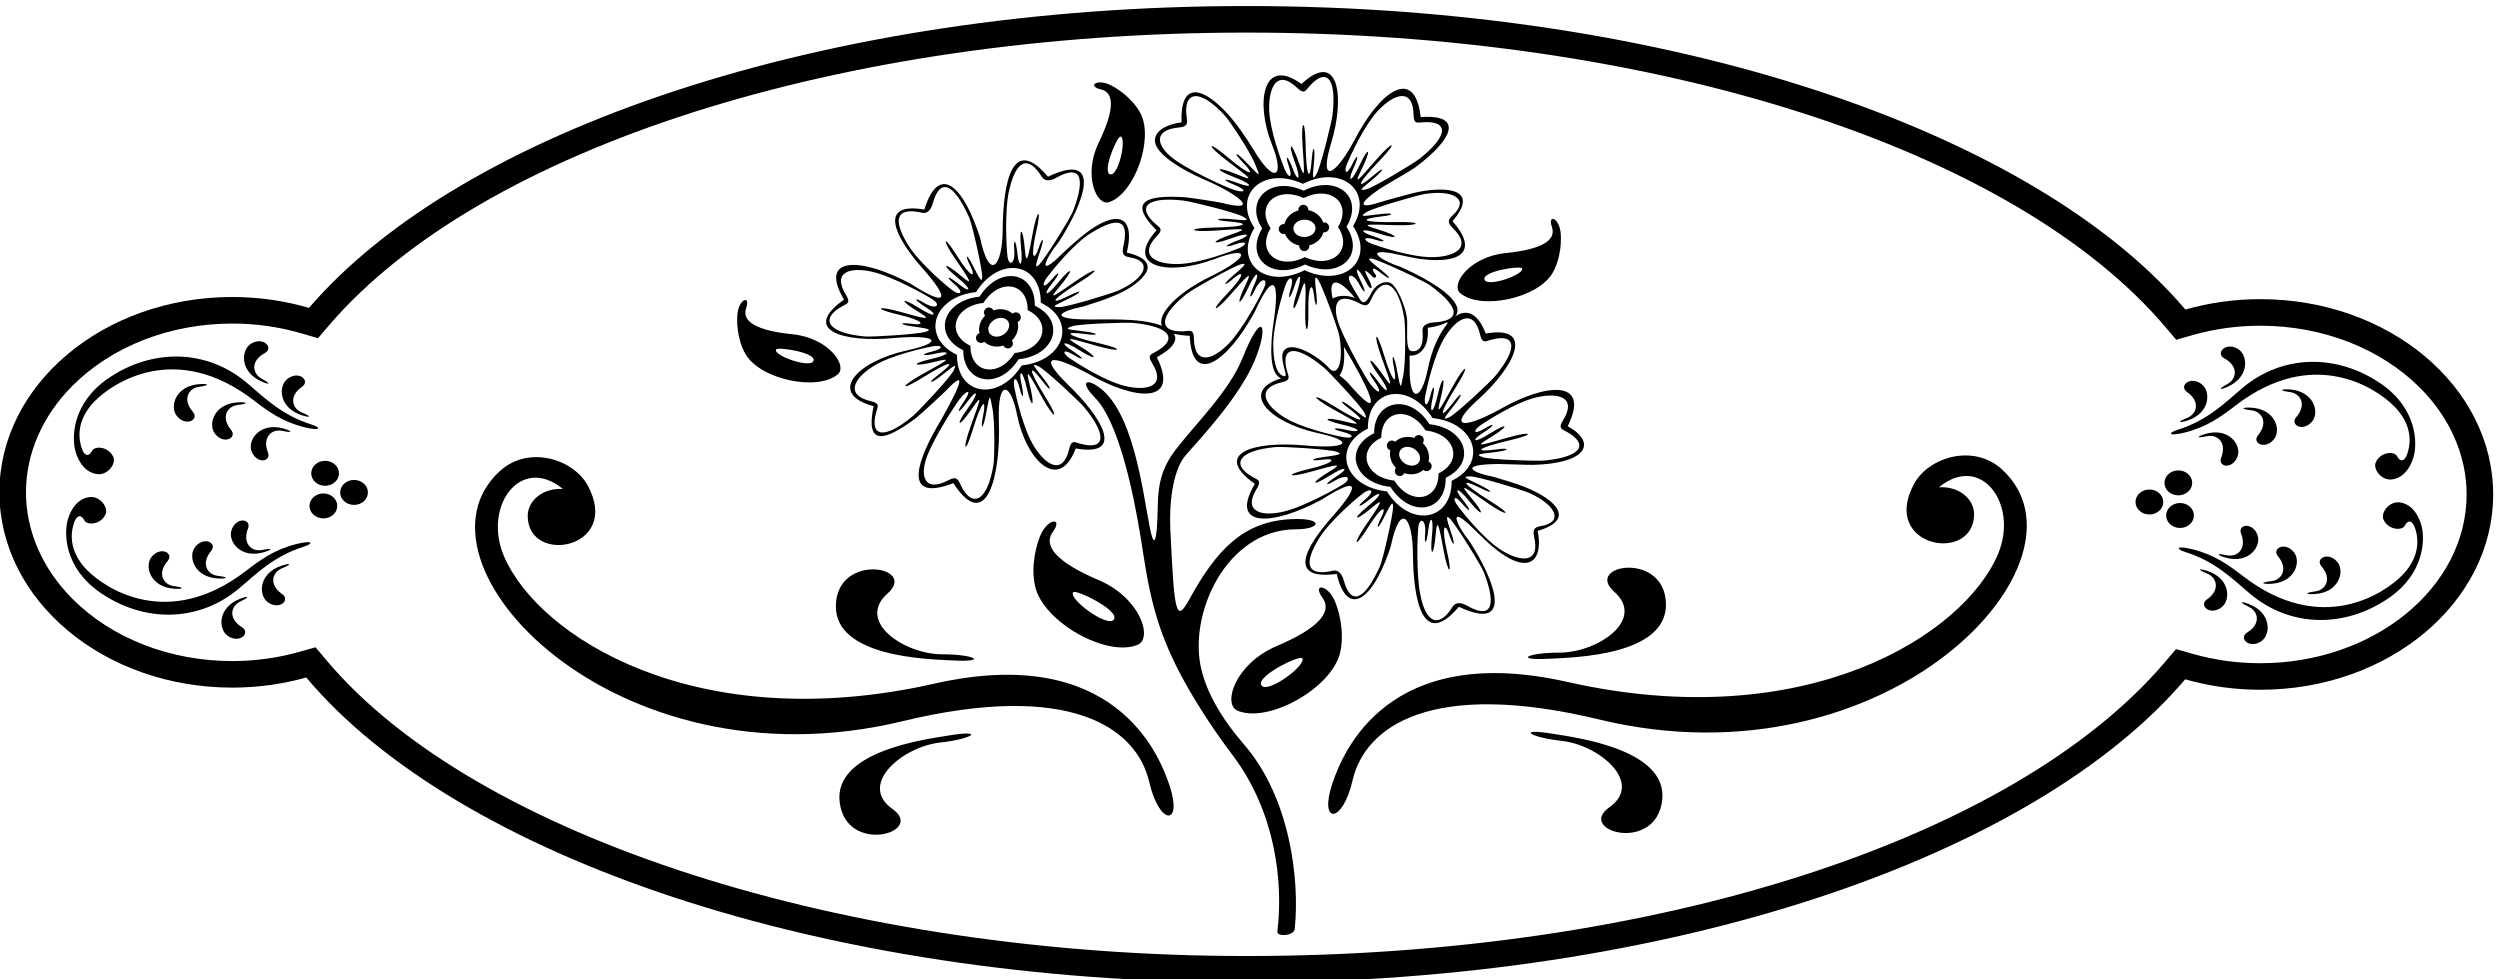 <?xml version="1.0" encoding="UTF-8" standalone="no"?>
<svg xmlns:inkscape="http://www.inkscape.org/namespaces/inkscape" xmlns:sodipodi="http://sodipodi.sourceforge.net/DTD/sodipodi-0.dtd" xmlns="http://www.w3.org/2000/svg" xmlns:svg="http://www.w3.org/2000/svg" version="1.1" id="svg1" width="689.226" height="269.899" viewBox="0 0 689.226 269.899">
  <defs id="defs1"></defs>
  <g id="g1" transform="translate(-64.387,-391.051)">
    <path id="path1" d="m 2335.22,4298.72 c 93.35,8.54 107.14,-8.84 28.32,-25.54 -104.93,-23.38 -165.01,-89.76 -68.61,-115.54 -17.44,-83.14 22.04,-73.19 85.34,-26.46 12.14,8.95 61.55,55.21 65.68,59.59 47.19,50.07 25.26,2.14 -14.02,-66.56 -42.68,-71.36 -82.91,-168.98 28.36,-126.09 68.13,-105.63 98.87,13.43 94.24,131.5 -2.59,84.1 24.42,78.52 37.81,9.99 18.3,-92.85 86.16,-162.47 121.67,-69.61 104.3,-18.23 53.73,65.55 -17.34,133.45 -58.84,57.76 -38.51,65.34 41.95,22.16 98.19,-56.84 192.24,-64.82 143.44,33.43 34.84,19.34 43.92,35.88 35.17,48.89 8.63,-2.34 19.51,-3.87 33,-4.41 4.41,-105.84 77.25,-55.25 134.22,48.57 40.49,89.31 52.18,64.15 40.23,-15.3 -8.76,-58.26 -9.13,-112.64 15.11,-121.28 -86.52,-27.05 -26.91,-90.74 75.42,-113.53 78.82,-16.71 65.02,-34.08 -28.33,-25.55 -102.67,9.18 -191.59,-16.09 -101.63,-79.81 -53.94,-91.17 34.71,-88.41 139.03,-32.37 82.6,52.86 75.58,25.39 22.28,-34.74 -61.49,-69.37 -91.36,-132.63 8.38,-119.57 20.1,-87.14 70.25,-60.98 107.26,43.19 1.59,4.47 3.16,9.08 4.72,13.84 20.4,96.53 45.43,57.85 45.93,-13.72 0.73,-104.91 22.68,-197.53 95.18,-111.4 115.42,-53.92 75.19,53.9 22.2,135.62 -27.87,34.5 -42.6,73.03 -1.59,35.55 4.92,-4.5 37.84,-36.93 46.57,-44.32 81.49,-68.9 108.15,-27.53 96.25,30.48 78.98,23.28 39.27,63.68 -24.03,89.93 -23.38,9.69 -46.61,15.39 -66.75,21.94 -53.95,10.84 -68.29,26.23 10.19,26.76 12.14,0.08 57.24,-2.04 69.98,-1.77 110.94,2.27 135.7,45.2 72.87,80.08 48.8,98.26 -45.25,90.27 -143.44,33.43 -80.46,-43.18 -103.28,-32.94 -41.94,22.16 74.18,66.65 119.76,154.8 15.46,136.57 -16.91,44.22 -40.73,50.84 -63.01,35.67 22.97,29.32 -45.81,72.25 -112.48,101.99 -42.52,13.86 -76.07,38.45 -19.31,28.71 6.3,-1.08 47.18,-10.4 58.54,-11.84 95.06,-12.04 117.39,22.4 67.39,78.26 54.8,64 -4.7,73.72 -72.3,60.45 -10.41,-2.05 -70.2,-18.46 -81.27,-22.1 -36,-11.83 -46.26,-5.07 1,27.63 10.5,7.25 65.49,38.31 74.13,44.68 78.05,57.52 104.15,111.54 12.5,105.18 -12.58,108.98 -87.11,51.07 -138.51,-50.08 -43.96,-80.04 -71.39,-83.11 -47.25,-4.26 29.29,95.65 16.14,195.06 -61.41,122.96 -80.35,58.54 -96.07,-38.41 -60.85,-126.25 26.1,-64.77 6.48,-84.15 -37.15,-12.21 -18.93,31.17 -40.11,61.38 -61.15,83.1 -47.78,49.29 -92.24,60.04 -89.5,-24.14 -48.06,-6.96 -59.16,-28.56 -53.93,-44.86 7.87,-24.49 54.05,-53.49 100.76,-73.59 75.95,-32.68 117.1,-69.4 36.37,-48.42 -5.54,1.43 -65.2,10.94 -77.85,11.7 -78.54,4.71 -117.07,-8.45 -57.16,-68.68 -66.81,-74.12 19.74,-97.07 120.47,-59.52 75.21,28.91 74.51,4.02 -9.84,-36.86 -63.12,-30.58 -110.73,-76.22 -99.3,-101.5 -47.69,18.47 -125.97,11.66 -169.31,13.4 -60.33,2.42 -44.34,16.36 5.64,26.4 34.66,11.3 99.18,28.72 127.18,65.14 14.93,19.42 6.35,36.74 -36.4,46.74 19.76,84.59 -27.62,89.47 -98.12,29.85 -13.84,-11.7 -27.45,-23.79 -35.66,-31.97 -52.66,-52.45 -37.32,-13.14 -7.45,23.83 52.98,81.72 93.22,190.16 -22.21,135.61 -72.5,86.14 -93.19,-7.1 -93.93,-112.02 -0.5,-71.57 -26.77,-109.62 -47.18,-13.09 -1.55,4.76 -3.12,9.37 -4.71,13.84 -37.01,104.17 -83.41,130.96 -110.39,43.19 -96.58,16.48 -61.98,-56.12 -4.63,-120.82 53.3,-60.13 59.7,-86.35 -22.9,-33.49 -104.32,56.04 -192.97,58.79 -139.03,-32.37 -89.96,-63.73 -1.04,-88.99 101.63,-79.82 z m 125.53,-67.31 c -7.03,-14.35 -72.81,-84.67 -84.89,-94.65 -61.2,-50.56 -89.81,-41.35 -75.13,9.49 3.16,10.95 7.71,17.27 -10.96,21.61 -55.56,12.93 -34.81,48.09 4.62,72.73 36.81,23 106.13,37.92 122.13,41 20.28,3.89 27.44,-4.07 -2.04,-11.13 -20.84,-4.99 -23.49,-11.14 12.84,-2.98 24.57,5.51 30.26,-2.12 -12.59,-11.84 -42.85,-9.71 -41.11,-18.1 8.52,-5.67 38.16,9.57 22.69,1.77 -28.33,-26.61 -45.21,-25.16 -45.9,-36.07 0.12,-7.41 63.31,39.42 72.77,36 34.18,6.81 -22.39,-16.94 -18.98,-20.8 3.41,-3.87 25.08,18.97 37.55,31.77 28.12,12.52 z m 82.67,-195.19 c -12.65,-78.37 -45.37,-89.99 -67.87,-42.09 -4.84,10.32 -7.88,19.47 -24.78,10.42 -50.29,-26.94 -63.03,7.85 -42.21,56.3 17.14,39.88 54.76,98.51 64.76,111.37 17.09,21.99 27.42,20.87 5.81,-9.7 -12.38,-17.5 -10.32,-23.87 11.61,6.22 17.2,23.59 26.49,21.61 -1.66,-17.2 -25.79,-35.56 -18.95,-40.72 10.15,1.36 23.61,34.15 16.58,18.25 -3.74,-38.69 -17.39,-48.73 -10.71,-57.38 4.98,-5.49 19.12,63.23 29.24,66.77 21.19,27.66 -5.65,-27.49 -0.54,-28.15 5.12,-0.66 1.64,8 2.92,15.12 4.02,20.92 5.93,31.53 6.04,16.97 10.05,-1.51 5.96,-27.55 4.78,-105.26 2.57,-118.91 z m 188.15,119.15 c 50.56,-61.2 41.35,-89.8 -9.5,-75.12 -10.94,3.16 -17.27,7.7 -21.61,-10.96 -12.92,-55.57 -48.08,-34.82 -72.72,4.61 -23,36.81 -37.93,106.13 -41,122.13 -3.89,20.28 4.06,27.44 11.12,-2.03 5,-20.84 11.14,-23.5 2.99,12.83 -5.51,24.58 2.12,30.26 11.83,-12.59 9.71,-42.85 18.11,-41.11 5.67,8.52 -9.56,38.17 -1.76,22.69 26.62,-28.33 25.16,-45.2 36.07,-45.89 7.41,0.12 -39.42,63.31 -36,72.77 -6.81,34.18 16.93,-22.39 20.8,-18.98 3.87,3.41 -18.98,25.08 -31.78,37.55 -12.53,28.12 14.36,-7.03 84.68,-72.81 94.66,-84.89 z m 391.83,126.01 c -0.9,43.4 19.97,112.34 25.53,127.66 7.04,19.41 19.37,19.73 10.34,-9.21 -6.39,-20.45 -2.47,-25.89 9.13,9.49 7.86,23.93 17.32,24.9 3.72,-16.87 -13.61,-41.77 -5.51,-44.58 9.23,4.41 9.42,31.31 9.91,13.75 8.35,-37.97 -1.56,-51.71 7.46,-57.89 6.43,-3.68 -1.04,54.2 8.58,60.74 11.65,32.84 3.08,-27.91 8.14,-26.96 5.07,0.94 -3.08,27.9 -5.08,43.96 3.65,30.57 8.73,-13.39 41.81,-102.51 44.2,-118 9.05,-58.85 -5.57,-83.36 -21.9,-64.62 -18.49,21.22 -73.47,56.77 -92.11,37.4 -14.26,-14.81 9.95,-56.27 0.01,-54.67 -13.81,2.21 -22.47,21.57 -23.3,61.71 z m 249.93,-42.61 c 8.05,-39.1 -2.08,-35.56 -21.2,27.67 -15.69,51.89 -22.36,43.23 -4.98,-5.49 20.33,-56.94 27.35,-72.84 3.74,-38.69 -29.1,42.08 -35.94,36.92 -10.14,1.35 28.14,-38.81 18.85,-40.79 1.66,-17.19 -21.94,30.09 -23.99,23.72 -11.62,6.22 21.61,-30.57 11.28,-31.69 -5.81,-9.71 -10,12.87 -44.33,74.13 -61.47,114.01 -20.82,48.45 -11.36,80.61 38.93,53.67 16.9,-9.05 19.93,0.1 24.78,10.42 22.5,47.9 55.22,36.28 67.87,-42.09 2.2,-13.65 3.38,-91.36 -2.58,-118.91 -4,-18.49 -4.12,-33.04 -10.05,-1.51 -1.1,5.8 -2.37,12.92 -4.02,20.92 -5.66,27.49 -10.77,26.83 -5.11,-0.67 z m -103.56,42.11 c 5.57,-9.66 11.35,-19.33 16.95,-28.68 43.86,-76.72 62.97,-128.79 -8.54,-46.15 -3.79,4.38 -16.25,14.55 -17.41,15.5 8.39,10.99 11.46,31.32 9,59.33 z m -23.18,99.88 c -11.49,48.33 15.92,39.72 45.91,1.27 -20.24,7.53 -37.5,3.97 -45.91,-1.27 z m -100.54,-246.19 c -39.43,24.64 -60.18,59.8 -4.61,72.72 18.67,4.35 14.12,10.67 10.96,21.62 -14.68,50.84 13.92,60.05 75.12,9.49 12.09,-9.99 77.87,-80.3 84.89,-94.65 9.43,-19.25 -3.04,-6.45 -28.12,12.52 -22.39,16.93 -25.79,13.06 -3.41,-3.87 38.59,-29.19 29.14,-32.61 -34.17,6.81 -46.03,28.66 -45.33,17.75 -0.12,-7.41 51.01,-28.38 66.49,-36.19 28.32,-26.62 -49.62,12.45 -51.36,4.05 -8.52,-5.67 42.85,-9.71 37.17,-17.34 12.59,-11.83 -36.33,8.16 -33.67,2.01 -12.83,-2.98 29.48,-7.06 22.31,-15.02 2.03,-11.13 -16,3.07 -85.32,18 -122.13,41 z m 123.82,-137.68 c -13.49,-9.14 -83.39,-48.16 -125.68,-57.93 -45.3,-10.45 -84.84,-0.26 -54.69,48.17 10.14,16.27 2.45,17.52 -7.53,23.03 -46.33,25.57 -33.29,55.23 45.73,62.75 15.6,1.48 112.52,-4.64 127.64,-9.82 15.12,-5.18 -0.94,-7.18 -28.74,-11.03 -27.81,-3.86 -27.48,-9 0.32,-5.14 27.81,3.85 23.83,-7.08 -28.98,-19.35 -52.8,-12.28 -44.6,-19.51 5.15,-5.33 49.76,14.18 66.91,18.01 38.86,1.21 -43.9,-26.3 -39.18,-33.47 -2.02,-10.04 37.17,23.43 38.55,14.02 17.27,0.54 -31.46,-19.93 -25.23,-22.39 -6.97,-11.18 25.84,15.84 36.73,5.71 19.64,-5.88 z m 74.7,-171.01 c -32.6,-72.38 -60.78,-82.05 -75.26,-28.7 -1.72,6.37 -7.54,22.84 -22.92,19.27 -47.84,-11.13 -64.35,8.62 -27.96,67.29 22.89,36.89 77.94,83.34 90.94,93.16 16.48,12.44 26.99,5.99 3.66,-13.36 -16.5,-13.67 -16.17,-20.36 12.83,2.99 19.62,15.79 28.09,11.45 -6.07,-16.17 -34.17,-27.63 -28.9,-34.4 10.14,-1.33 24.96,21.13 15.8,6.13 -13.67,-36.39 -29.47,-42.52 -25.28,-52.62 3.38,-6.6 28.65,46.03 40.28,46.27 27.66,21.2 -12.62,-25.08 -7.85,-27.04 4.76,-1.97 12.62,25.07 19.69,39.63 19.71,23.65 0.03,-15.98 -20.76,-108.75 -27.2,-123.04 z m 215.63,-13.08 c 28.12,-74.24 12.65,-96.03 -35.31,-68.54 -5.73,3.29 -21.49,10.83 -29.84,-2.58 -25.96,-41.7 -54.72,-39.41 -67.34,27.82 -8.01,42.66 -5.73,122.2 -3.48,138.34 2.86,20.45 16.75,15.15 13.93,-15.03 -1.99,-21.33 2.97,-25.83 6.97,11.19 2.7,25.04 11.76,27.95 7.14,-15.73 -4.63,-43.7 3.88,-44.76 8.11,6.23 2.71,32.59 6.83,15.5 16.06,-35.4 9.23,-50.9 19.33,-55.08 7.05,-2.28 -12.28,52.81 -4.23,61.2 4.58,34.56 8.81,-26.66 13.56,-24.68 4.76,1.97 -8.81,26.65 -14.11,41.94 -2.78,30.66 11.31,-11.28 64.59,-96.56 70.15,-111.21 z m 93.91,164.93 c 55.87,-25.17 71.45,-60.21 25.2,-68.43 -11.22,-2 -19.47,-3.88 -15.13,-22.55 12.93,-55.57 -27.78,-52.46 -67.29,-27.95 -36.89,22.88 -80.87,78.5 -90.68,91.51 -12.45,16.48 -8.47,26.42 10.88,3.08 13.67,-16.5 20.36,-16.17 -2.99,12.84 -15.79,19.62 -11.45,28.08 16.17,-6.08 27.62,-34.16 34.4,-28.9 1.33,10.15 -25.42,30.02 -11.59,19.58 36.39,-13.67 42.52,-29.48 52.62,-25.28 6.6,3.37 -63.32,39.42 -64.42,49.42 -21.2,27.67 25.07,-12.62 27.04,-7.86 1.97,4.76 -28.09,14.13 -45.08,19.68 -23.65,19.71 15.98,0.03 108.11,-27.98 122.4,-34.41 z m -100.37,140.9 c 13.49,9.14 73.06,47.6 115.35,57.37 45.3,10.46 84.84,0.27 54.68,-48.16 -10.13,-16.27 -2.44,-17.53 7.53,-23.04 46.34,-25.57 32.63,-52.31 -46.4,-59.83 -15.6,-1.49 -111.84,1.72 -126.96,6.9 -20.28,6.95 -2.41,6.72 28.74,11.04 27.8,3.85 27.48,9 -0.33,5.14 -47.92,-6.65 -43.65,2.45 28.99,19.35 52.8,12.28 44.6,19.5 -5.16,5.32 -56.14,-16 -72.6,-21.43 -38.85,-1.2 43.89,26.29 39.18,33.46 2.02,10.03 -37.17,-23.43 -38.55,-14.01 -17.27,-0.54 31.46,19.93 25.23,22.39 6.96,11.19 -25.84,-15.85 -26.4,-5.16 -9.3,6.43 z m -60.56,-115.7 c 0.53,-84.14 -85.93,-98.27 -134.18,-21.92 -89.8,9.61 -115.28,93.42 -39.54,130.08 -0.52,84.14 85.93,98.27 134.18,21.92 89.81,-9.61 115.28,-93.42 39.54,-130.08 z M 3406,4262.72 c 18.26,-2.27 41.46,14.1 37.55,57.39 16.43,2 29.09,6.18 38.57,10.7 3.18,1.52 3.49,-0.68 1.06,-3.69 -17.29,-21.43 -31.95,-54.91 -39.18,-91.57 -13.39,-68.54 -40.4,-74.12 -37.8,9.99 -0.02,5.71 -0.09,11.44 -0.2,17.18 z m 146.13,43.16 c 4.34,-18.67 10.66,-14.13 21.61,-10.97 50.84,14.68 60.06,-13.93 9.49,-75.12 -9.98,-12.09 -80.3,-77.87 -94.65,-84.9 -19.25,-9.42 -6.45,3.05 12.52,28.13 16.93,22.39 13.06,25.79 -3.87,3.41 -29.19,-38.59 -32.6,-29.14 6.81,34.17 28.66,46.03 17.75,45.33 -7.4,0.12 -28.39,-51.01 -36.19,-66.49 -26.62,-28.32 12.44,49.63 4.04,51.37 -5.68,8.51 -9.71,-42.84 -17.34,-37.16 -11.83,-12.59 8.16,36.34 2.01,33.68 -2.98,12.84 -7.06,-29.48 -15.02,-22.32 -11.12,-2.03 3.07,16 17.99,85.32 40.99,122.13 24.64,39.43 59.8,60.18 72.73,4.62 z m -103.47,102.14 c 64.02,-46.94 62.91,-73.64 7.72,-76.71 -6.59,-0.36 -25.24,-2.7 -23.62,-18.42 3.06,-29.6 -6.68,-43.68 -22.95,-41.03 -13.87,2.25 -6.99,50.44 -9.25,68.43 -3.01,23.93 -21.97,71.93 -38.06,74.18 -14.04,1.97 -28.59,-6.79 -37.45,-24.89 -6.79,-13.87 -14.48,-22.78 -22,-10.65 -11.33,18.27 -17.31,28.6 -20.18,34.75 -8.74,18.7 5.79,21.83 19.86,-5.02 9.95,-18.98 16.56,-20.05 -0.25,13.18 -11.36,22.47 -5.35,29.85 14.56,-9.31 8.48,-16.67 15.73,-13.26 3.41,9.65 -11.42,21.24 -7.47,20.25 9.63,3.14 3.94,-3.95 8.35,0.95 5.55,4.71 -11.21,15 -5.53,16.85 9.75,4.61 21.89,-17.56 24.81,-13.31 2.91,4.24 -21.9,17.56 -34.67,27.5 -19.03,24.2 15.63,-3.29 106.76,-45.79 119.4,-55.06 z m -132.46,151.67 c 13.39,8.72 105.91,35.42 121.4,37.8 60.56,9.32 92.71,-11.58 58.4,-43.66 -8.33,-7.79 -14.21,-13.86 -0.41,-27.15 41.11,-39.57 5.27,-59.13 -41.21,-60.09 -43.4,-0.9 -110.58,21.79 -125.9,27.35 -19.41,7.04 -21.48,17.55 7.45,8.51 20.46,-6.38 25.89,-2.47 -9.49,9.14 -23.93,7.86 -24.9,17.32 16.87,3.71 41.78,-13.6 44.58,-5.5 -4.41,9.24 -37.68,11.33 -20.39,10.1 37.96,8.35 51.72,-1.56 57.9,7.45 3.69,6.42 -74.56,-1.42 -80.93,6.36 -32.84,11.66 27.9,3.07 26.96,8.14 -0.94,5.07 -31.26,-3.45 -48.52,-8.06 -30.57,3.65 z m -39.52,101.3 c 6.33,15.01 35.34,79.72 65.5,110.94 32.29,33.45 71,46.43 72.09,-10.61 0.36,-19.16 7.49,-16.03 18.86,-15.21 52.78,3.78 55.85,-26.11 -6.33,-75.46 -12.28,-9.74 -94.74,-59.47 -110.24,-63.35 -20.79,-5.22 -5.68,4.31 18.09,24.9 21.22,18.38 18.15,22.51 -3.07,4.14 -36.57,-31.68 -37.95,-21.72 13.77,32.01 37.6,39.06 26.78,40.65 -7.22,1.66 -38.37,-44 -49.22,-57.51 -31.93,-22.17 22.49,45.95 14.64,49.4 -3.77,9.51 -18.41,-39.89 -24.7,-32.75 -14.2,-9.85 15.54,33.84 8.97,32.52 -0.25,13.17 -13.03,-27.37 -19.33,-18.71 -11.3,0.32 z m -161.81,112.69 c -0.81,46.48 17.38,83.03 58.48,43.47 13.81,-13.29 16.63,-6.04 24.09,2.58 34.65,40 57.95,21.03 48.88,-57.83 -1.79,-15.58 -24.94,-109.04 -33.15,-122.76 -11.01,-18.38 -7.06,-0.95 -4.81,30.41 2,28 -3.09,28.75 -5.1,0.75 -3.46,-48.26 -11.48,-42.19 -12.9,32.38 -1.04,54.2 -9.81,47.68 -6.29,-3.93 3.98,-58.25 5.87,-75.48 -6.89,-38.26 -16.6,48.4 -24.59,45.28 -9.4,4.05 15.19,-41.22 5.7,-40.61 -3.06,-17 -12.95,34.91 -16.66,29.34 -9.5,9.14 10.14,-28.57 -0.44,-26.89 -8.22,-7.76 -6.14,15.09 -31.37,81.35 -32.13,124.76 z m 70.03,-155.14 c 80.55,40.85 147.56,-15.57 104.01,-87.56 46.26,-70.29 -18.55,-129.21 -100.6,-91.46 -80.55,-40.85 -147.56,15.56 -104.01,87.56 -46.26,70.28 18.55,129.21 100.6,91.46 z m -145.99,-11.43 c -15.39,5.34 -78.87,34.02 -114.97,58.14 -43.85,29.29 -52.1,65.41 4.74,70.21 19.1,1.61 16.67,10.93 15.11,22.23 -7.22,52.42 26.55,60.5 79.84,1.67 9.28,-10.25 52.6,-74.78 62.6,-101.14 6.72,-17.68 14.55,-29.95 -7.6,-6.74 -4.08,4.27 -9.03,9.55 -14.77,15.36 -19.72,19.97 -23.64,16.64 -3.92,-3.34 28.05,-28.41 17.62,-30.96 -32.84,11.65 -41.42,34.98 -42.31,24.08 -1.19,-7.31 48.05,-36.69 62.61,-46.2 24.21,-30.41 -47.33,19.45 -50.25,11.38 -9.25,-4.39 44.74,-17.22 38.03,-23.94 10.76,-13.52 -34.79,13.29 -33.04,6.83 -13.13,-1.11 34.77,-13.87 26.72,-20.43 0.41,-11.3 z m 11.93,-122.65 c -15.09,-6.14 -81.36,-31.38 -124.76,-32.14 -46.49,-0.81 -83.04,17.38 -43.47,58.48 13.28,13.81 6.03,16.64 -2.58,24.1 -40.01,34.64 -21.03,57.95 57.83,48.87 15.57,-1.79 109.04,-24.93 122.75,-33.14 18.39,-11.02 0.96,-7.08 -30.41,-4.82 -28,2.01 -28.75,-3.09 -0.75,-5.1 48.26,-3.46 42.19,-11.48 -32.37,-12.9 -54.2,-1.04 -47.68,-9.81 3.93,-6.28 58.24,3.98 75.47,5.86 38.26,-6.9 -48.4,-16.59 -45.29,-24.58 -4.06,-9.4 41.22,15.2 40.62,5.7 17,-3.06 -34.91,-12.95 -29.33,-16.65 -9.14,-9.49 28.57,10.13 26.9,-0.45 7.77,-8.22 z m -106.57,-93.84 c 12.28,9.74 96.9,57.39 112.4,61.28 15.5,3.89 3.12,-6.53 -18.1,-24.91 -21.21,-18.38 -18.14,-22.51 3.07,-4.13 21.22,18.37 23.84,7.04 -13.76,-32.02 -37.6,-39.05 -26.78,-40.65 7.22,-1.66 34,38.99 46.3,51.55 31.93,22.18 -22.49,-45.96 -14.64,-49.41 3.77,-9.52 18.41,39.89 24.7,32.75 14.19,9.86 -15.53,-33.84 -8.96,-32.52 0.26,-13.18 13.03,27.37 27.68,24.8 19.65,5.77 -6.33,-15.01 -43.7,-85.81 -73.85,-117.03 -32.3,-33.44 -71,-46.43 -72.09,10.61 -0.37,19.16 -7.5,16.03 -18.86,15.22 -52.79,-3.79 -58.01,28.18 4.17,77.53 z m -239.86,-116.48 c -21.27,13.48 -19.89,22.9 17.27,-0.53 37.17,-23.43 41.88,-16.26 -2.01,10.03 -33.75,20.22 -17.29,14.79 38.85,-1.21 49.75,-14.18 57.96,-6.95 5.15,5.33 -72.63,16.89 -76.9,26 -28.98,19.35 27.8,-3.86 28.13,1.28 0.33,5.14 -31.15,4.32 -49.02,4.09 -28.75,11.04 15.12,5.17 111.36,8.38 126.96,6.9 79.03,-7.52 92.75,-34.26 46.41,-59.83 -9.98,-5.51 -17.66,-6.77 -7.53,-23.04 30.16,-48.43 -9.38,-58.62 -54.68,-48.16 -42.3,9.77 -101.87,48.23 -115.36,57.37 -17.09,11.59 -16.53,22.28 9.31,6.43 18.26,-11.21 24.49,-8.74 -6.97,11.18 z m -49.87,150.71 c 9.82,13 53.8,68.62 90.69,91.51 57.76,35.84 80.29,27.96 67.29,-27.95 -4.34,-18.67 3.91,-20.56 15.12,-22.55 46.26,-8.22 30.68,-43.26 -25.19,-68.43 -14.29,-6.44 -106.42,-34.44 -122.4,-34.41 -21.43,0.03 -4.44,5.57 23.65,19.71 25.07,12.62 23.1,17.38 -1.97,4.76 -43.22,-21.75 -42.12,-11.75 21.19,27.67 46.02,28.65 35.93,32.84 -6.59,3.38 -47.99,-33.26 -61.82,-43.71 -36.39,-13.68 33.06,39.05 26.29,44.31 -1.33,10.15 -27.63,-34.17 -31.97,-25.7 -16.17,-6.08 23.35,29 16.66,29.33 2.98,12.83 -19.34,-23.33 -23.32,-13.4 -10.88,3.09 z m -78.5,180.81 c 15.75,67.23 41.39,69.52 67.35,27.82 8.35,-13.41 24.11,-5.87 29.84,-2.59 47.96,27.5 63.43,5.7 35.31,-68.53 -5.56,-14.66 -58.84,-99.93 -70.16,-111.21 -11.32,-11.29 -6.02,4.01 2.78,30.66 8.81,26.65 4.05,28.62 -4.75,1.98 -8.81,-26.66 -16.86,-18.26 -4.58,34.54 12.28,52.8 2.18,48.63 -7.05,-2.27 -9.23,-50.91 -13.36,-67.99 -16.06,-35.4 -4.23,50.99 -12.74,49.92 -8.12,6.23 4.63,-43.69 -4.43,-40.77 -7.14,-15.73 -4,37.02 -8.96,32.52 -6.96,11.19 2.82,-30.19 -11.07,-35.48 -13.93,-15.03 -2.25,16.14 -6.43,96.08 3.47,138.34 z m -209.27,-114.24 c -36.4,58.67 -19.89,78.42 27.95,67.29 15.39,-3.58 21.2,12.9 22.93,19.27 14.48,53.35 42.65,43.68 75.26,-28.71 6.44,-14.29 27.23,-107.05 27.2,-123.03 -0.02,-15.98 -7.09,-1.42 -19.71,23.65 -12.62,25.07 -17.38,23.1 -4.76,-1.97 12.61,-25.07 0.99,-24.83 -27.67,21.19 -28.65,46.03 -32.84,35.93 -3.38,-6.59 29.47,-42.52 38.63,-57.52 13.68,-36.39 -39.05,33.07 -44.31,26.3 -10.15,-1.33 34.17,-27.62 25.7,-31.96 6.08,-16.17 -29.01,23.35 -29.33,16.66 -12.84,2.98 23.34,-19.34 12.83,-25.8 -3.65,-13.35 -13.01,9.81 -68.05,56.27 -90.94,93.16 z m 140.57,-97.27 c 48.25,76.35 134.7,62.22 134.18,-21.92 75.74,-36.66 50.27,-120.47 -39.54,-130.09 -48.26,-76.34 -134.71,-62.22 -134.18,21.92 -75.74,36.66 -50.27,120.48 39.54,130.09 z M 2230.31,4365 c 9.98,5.5 17.66,6.76 7.53,23.03 -30.15,48.43 9.38,58.62 54.68,48.16 42.3,-9.76 112.19,-48.78 125.68,-57.92 17.1,-11.59 6.21,-21.73 -19.63,-5.88 -18.27,11.21 -24.49,8.74 6.97,-11.18 21.27,-13.48 19.9,-22.89 -17.27,0.53 -37.16,23.43 -41.88,16.26 2.02,-10.03 28.04,-16.81 10.89,-12.97 -38.86,1.21 -49.75,14.18 -57.96,6.96 -5.15,-5.33 52.8,-12.28 56.78,-23.2 28.98,-19.35 -27.8,3.86 -28.13,-1.28 -0.33,-5.14 27.81,-3.86 43.87,-5.85 28.75,-11.03 -15.12,-5.18 -112.04,-11.31 -127.64,-9.82 -79.03,7.52 -92.06,37.17 -45.73,62.75" style="fill:#000000;fill-opacity:1;fill-rule:nonzero;stroke:none" transform="matrix(0.133,0,0,-0.133,0,1056)"></path>
    <path id="path2" d="m 2480.82,4273.59 c -0.42,-67.75 73.04,-84.51 114.62,-18.73 76.72,8.21 98.47,79.8 33.78,111.12 0.44,71.88 -73.4,83.94 -114.62,18.73 -76.71,-8.22 -98.47,-79.81 -33.78,-111.12 z m 41.86,98.14 c 32.97,52.18 92.05,42.52 91.69,-14.98 51.76,-25.05 34.35,-82.32 -27.02,-88.89 -32.97,-52.18 -92.05,-42.52 -91.69,14.98 -51.76,25.05 -34.36,82.32 27.02,88.89" style="fill:#000000;fill-opacity:1;fill-rule:nonzero;stroke:none" transform="matrix(0.133,0,0,-0.133,0,1056)"></path>
    <path id="path3" d="m 2523,4290.33 c 0.46,0.28 0.86,0.62 1.25,0.96 10.07,-9.63 25.44,-12.65 39.83,-7.93 0.18,-0.39 0.33,-0.78 0.56,-1.15 3.01,-4.83 9.38,-6.32 14.22,-3.3 4.85,3.01 6.33,9.38 3.31,14.23 -0.17,0.27 -0.38,0.49 -0.58,0.75 10.8,10.39 15.36,25.13 11.98,38.36 0.55,0.22 1.09,0.47 1.61,0.79 4.85,3.01 6.33,9.39 3.31,14.23 -3.01,4.84 -9.38,6.32 -14.22,3.3 -0.48,-0.29 -0.9,-0.65 -1.32,-1.01 -10.26,9.03 -25.45,11.62 -39.58,6.69 -0.18,0.37 -0.33,0.75 -0.55,1.12 -3.02,4.84 -9.39,6.32 -14.23,3.31 -4.84,-3.02 -6.32,-9.39 -3.31,-14.23 0.24,-0.38 0.53,-0.71 0.81,-1.05 -10.03,-10.02 -14.42,-23.85 -11.7,-36.5 -0.79,-0.26 -1.57,-0.58 -2.3,-1.04 -4.85,-3.01 -6.33,-9.38 -3.31,-14.22 3.01,-4.84 9.38,-6.33 14.22,-3.31 z m 21.91,46.19 c 10.76,6.69 23.73,5.29 28.98,-3.13 5.25,-8.43 0.79,-20.7 -9.98,-27.4 -10.76,-6.7 -23.73,-5.3 -28.98,3.13 -5.25,8.43 -0.78,20.7 9.98,27.4" style="fill:#000000;fill-opacity:1;fill-rule:nonzero;stroke:none" transform="matrix(0.133,0,0,-0.133,0,1056)"></path>
    <path id="path4" d="m 3332.49,4101.57 c -64.7,-31.31 -42.94,-102.91 33.77,-111.12 41.22,-65.22 115.07,-53.15 114.62,18.73 64.7,31.31 42.94,102.9 -33.77,111.12 -41.58,65.78 -115.04,49.02 -114.62,-18.73 z m 133.55,-83.17 c 0.35,-57.5 -58.72,-67.15 -91.7,-14.97 -61.37,6.57 -78.78,63.84 -27.02,88.89 -0.36,57.5 58.72,67.15 91.7,14.98 61.37,-6.57 78.77,-63.84 27.02,-88.9" style="fill:#000000;fill-opacity:1;fill-rule:nonzero;stroke:none" transform="matrix(0.133,0,0,-0.133,0,1056)"></path>
    <path id="path5" d="m 3433.26,4081.27 c 0.19,0.25 0.4,0.48 0.58,0.75 3.01,4.84 1.53,11.21 -3.31,14.23 -4.85,3.01 -11.21,1.53 -14.23,-3.31 -0.23,-0.37 -0.38,-0.76 -0.56,-1.14 -14.39,4.71 -29.76,1.7 -39.83,-7.94 -0.39,0.35 -0.79,0.68 -1.24,0.97 -4.85,3.01 -11.22,1.53 -14.23,-3.31 -3.01,-4.84 -1.53,-11.21 3.31,-14.23 0.73,-0.45 1.52,-0.78 2.3,-1.03 -2.72,-12.65 1.67,-26.48 11.7,-36.5 -0.27,-0.34 -0.57,-0.67 -0.8,-1.05 -3.02,-4.85 -1.54,-11.21 3.3,-14.23 4.84,-3.02 11.21,-1.53 14.23,3.31 0.23,0.36 0.38,0.75 0.55,1.12 14.13,-4.93 29.32,-2.34 39.59,6.68 0.41,-0.36 0.83,-0.71 1.31,-1.01 4.84,-3.01 11.21,-1.53 14.23,3.31 3.01,4.84 1.53,11.21 -3.31,14.23 -0.52,0.32 -1.06,0.57 -1.61,0.79 3.37,13.23 -1.18,27.97 -11.98,38.36 z m -7.7,-39.5 c -5.25,-8.43 -18.23,-9.83 -28.99,-3.13 -10.76,6.7 -15.23,18.97 -9.98,27.4 5.25,8.42 18.23,9.82 28.98,3.13 10.77,-6.71 15.23,-18.97 9.99,-27.4" style="fill:#000000;fill-opacity:1;fill-rule:nonzero;stroke:none" transform="matrix(0.133,0,0,-0.133,0,1056)"></path>
    <path id="path6" d="m 3189.26,4451.39 c 70.09,-32.25 125.45,18.09 85.93,78.13 37.2,61.5 -20.04,109.69 -88.85,74.8 -70.7,32.52 -123.18,-21.54 -85.93,-78.13 -37.2,-61.5 20.04,-109.69 88.85,-74.8 z m -2.63,137.62 c 55.05,27.92 100.84,-10.64 71.08,-59.84 31.61,-48.03 -12.67,-88.29 -68.75,-62.5 -55.04,-27.92 -100.83,10.63 -71.07,59.84 -31.62,48.03 12.67,88.29 68.74,62.5" style="fill:#000000;fill-opacity:1;fill-rule:nonzero;stroke:none" transform="matrix(0.133,0,0,-0.133,0,1056)"></path>
    <path id="path7" d="m 3145.3,4514.46 c 0.87,0.02 1.7,0.18 2.5,0.4 4.6,-12.1 15.82,-21.31 29.69,-24.25 -0.05,-0.43 -0.12,-0.87 -0.11,-1.32 0.11,-5.7 4.82,-10.24 10.52,-10.13 5.71,0.11 10.24,4.82 10.14,10.52 -0.01,0.43 -0.1,0.84 -0.16,1.25 14.54,3.55 25.87,14 29.57,27.16 0.54,-0.07 1.08,-0.14 1.65,-0.13 5.7,0.11 10.24,4.82 10.13,10.52 -0.11,5.7 -4.82,10.24 -10.53,10.13 -0.61,-0.01 -1.2,-0.1 -1.78,-0.22 -4.37,12.94 -16.22,22.82 -30.94,25.65 0.02,0.32 0.08,0.63 0.08,0.95 -0.11,5.7 -4.83,10.24 -10.52,10.13 -5.71,-0.11 -10.24,-4.82 -10.13,-10.53 0,-0.43 0.09,-0.84 0.14,-1.25 -14.63,-3.89 -25.87,-14.79 -29.07,-28.35 -0.52,0.07 -1.04,0.14 -1.57,0.13 -5.71,-0.11 -10.24,-4.82 -10.13,-10.53 0.11,-5.7 4.82,-10.23 10.52,-10.13 z m 42.45,29.8 c 12.67,0.24 23.1,-7.61 23.29,-17.53 0.18,-9.93 -9.93,-18.18 -22.61,-18.42 -12.67,-0.24 -23.1,7.61 -23.29,17.54 -0.19,9.93 9.93,18.17 22.61,18.41" style="fill:#000000;fill-opacity:1;fill-rule:nonzero;stroke:none" transform="matrix(0.133,0,0,-0.133,0,1056)"></path>
    <path id="path8" d="m 2975.02,3609.12 c -29.95,116.62 51.36,293.29 195.35,293.29 52.57,0 59.58,24.54 -10.52,21.04 -98.47,-4.93 -153.74,-63.07 -210.2,-165.66 -26.86,-48.82 -31.39,-36.03 -39.52,142.87 -3.16,69.52 8.77,129.16 31.54,155.09 31.54,35.93 110.41,120.05 141.95,193.65 31.54,73.6 18.4,113.91 -23.66,8.76 -28.14,-70.35 -97.07,-135.99 -139.61,-191.68 -44.71,-58.52 -33.52,-106.28 -38.22,-161.52 -2.32,-27.16 -6.56,-38.58 -14.17,-1.16 -15.05,74.03 -34.08,252.73 -113.8,298.28 -24.53,14.02 -25.41,-1.75 -0.87,-26.28 48.5,-48.51 79.45,-191.98 95.5,-291.65 15.73,-97.7 24.73,-183.15 97.01,-309.09 26.54,-46.26 58.17,-94.35 93.13,-140.55 88.16,-116.49 105.61,-261.25 93,-365.71 -1.42,-11.83 34.44,-9.31 35.95,5.22 10.59,101.68 -9.34,271.12 -104.41,381.52 -50.72,58.9 -77.04,109.14 -88.45,153.58" style="fill:#000000;fill-opacity:1;fill-rule:nonzero;stroke:none" transform="matrix(0.133,0,0,-0.133,0,1056)"></path>
    <path id="path9" d="m 4633.66,4026.84 c -59.43,54.02 -152.11,24.77 -181.86,-30.01 -71.48,-131.62 124.35,-166.76 124.35,-62.87 0,30.8 -29.96,55.76 -66.92,55.76 -2.03,0 -4.04,-0.11 -6.03,-0.25 86.81,71.97 166.36,-34.92 122.37,-138.79 -70.41,-166.27 -396.73,-376.68 -892.67,-264.58 -371.49,83.96 -464.9,-144.34 -487.18,-211.17 -28.04,-84.12 21.03,-84.12 42.06,7.01 25.89,112.19 163.38,210.26 511.72,126.17 598.58,-144.48 1041.23,330.48 834.16,518.73" style="fill:#000000;fill-opacity:1;fill-rule:nonzero;stroke:none" transform="matrix(0.133,0,0,-0.133,0,1056)"></path>
    <path id="path10" d="m 3830.15,3773.01 c 66.08,-58.18 -34.54,-126.18 -113.56,-126.18 -67.29,0 -96.73,-16.82 -18.92,-12.62 48.47,2.63 241.83,6.31 239.73,113.56 -2.17,110.67 -170.83,81.22 -107.25,25.24" style="fill:#000000;fill-opacity:1;fill-rule:nonzero;stroke:none" transform="matrix(0.133,0,0,-0.133,0,1056)"></path>
    <path id="path11" d="m 3703.42,3478.55 c -76.9,12.59 -49.45,-7.31 17.46,-14.59 78.55,-8.55 171.23,-87.02 99.24,-137.72 -69.26,-48.77 95.22,-96.28 109.35,13.49 13.69,106.4 -178.14,130.97 -226.05,138.82" style="fill:#000000;fill-opacity:1;fill-rule:nonzero;stroke:none" transform="matrix(0.133,0,0,-0.133,0,1056)"></path>
    <path id="path12" d="m 2421.25,3582.59 c -495.94,-112.09 -822.25,98.32 -892.66,264.59 -44,103.87 35.55,210.76 122.36,138.78 -1.99,0.15 -4,0.25 -6.03,0.25 -36.96,0 -66.92,-24.96 -66.92,-55.76 0,-103.89 195.83,-68.75 124.35,62.88 -29.74,54.77 -122.42,84.03 -181.85,30 -207.07,-188.24 235.57,-663.21 834.16,-518.72 348.34,84.08 485.82,-13.98 511.72,-126.18 21.02,-91.13 70.09,-91.13 42.05,-7.01 -22.27,66.83 -115.69,295.14 -487.18,211.17" style="fill:#000000;fill-opacity:1;fill-rule:nonzero;stroke:none" transform="matrix(0.133,0,0,-0.133,0,1056)"></path>
    <path id="path13" d="m 2324,3769.5 c 63.59,55.98 -105.08,85.43 -107.25,-25.23 -2.1,-107.25 191.26,-110.94 239.74,-113.56 77.81,-4.21 48.37,12.62 -18.93,12.62 -79.02,0 -179.64,67.99 -113.56,126.17" style="fill:#000000;fill-opacity:1;fill-rule:nonzero;stroke:none" transform="matrix(0.133,0,0,-0.133,0,1056)"></path>
    <path id="path14" d="m 2450.73,3475.05 c -47.91,-7.85 -239.73,-32.43 -226.05,-138.82 14.13,-109.78 178.62,-62.27 109.36,-13.49 -71.99,50.69 20.69,129.17 99.24,137.72 66.9,7.27 94.35,27.18 17.45,14.59" style="fill:#000000;fill-opacity:1;fill-rule:nonzero;stroke:none" transform="matrix(0.133,0,0,-0.133,0,1056)"></path>
    <path id="path15" d="m 2642.88,3894.53 c -9.24,-18.49 -23,-65.85 -13.23,-109.84 16.64,-74.97 149.82,-148.56 213.01,-121.48 31.41,13.46 5.26,97.25 -81.49,134.06 -86.74,36.8 -115.66,70.97 -94.63,99.89 21.03,28.91 -7.89,28.91 -23.66,-2.63 z m 65.73,-122.65 c 5.59,6.96 97.25,-37.98 84.46,-56.31 -12.8,-18.33 -95.07,43.08 -84.46,56.31" style="fill:#000000;fill-opacity:1;fill-rule:nonzero;stroke:none" transform="matrix(0.133,0,0,-0.133,0,1056)"></path>
    <path id="path16" d="m 3249.07,3757.84 c -15.77,31.54 -44.68,31.54 -23.65,2.62 21.03,-28.91 -7.89,-63.08 -94.63,-99.88 -86.75,-36.81 -112.9,-120.6 -81.49,-134.06 63.19,-27.09 196.37,46.51 213.01,121.48 9.76,43.99 -3.99,91.35 -13.24,109.84 z m -150.18,-178.96 c -12.8,18.33 78.87,63.27 84.45,56.31 10.61,-13.23 -71.66,-74.64 -84.45,-56.31" style="fill:#000000;fill-opacity:1;fill-rule:nonzero;stroke:none" transform="matrix(0.133,0,0,-0.133,0,1056)"></path>
    <path id="path17" d="m 2220.85,4223.73 c 20.79,17.74 -19.1,75.54 -94.11,83.04 -75.01,7.5 -105.22,26.73 -96.03,53.81 9.2,27.09 -12.89,20.22 -17.44,-7.63 -2.67,-16.31 -1.92,-55.77 15.99,-87.05 30.53,-53.31 149.75,-77.88 191.59,-42.17 z m -128.22,51.15 c 2.6,6.65 83.31,-5.9 77.89,-22.94 -5.42,-17.04 -82.86,10.32 -77.89,22.94" style="fill:#000000;fill-opacity:1;fill-rule:nonzero;stroke:none" transform="matrix(0.133,0,0,-0.133,0,1056)"></path>
    <path id="path18" d="m 3510.97,4391.96 c 41.83,-35.71 161.05,-11.14 191.58,42.18 17.91,31.28 18.66,70.73 16,87.05 -4.55,27.84 -26.64,34.71 -17.45,7.63 9.19,-27.09 -21.02,-46.32 -96.03,-53.82 -75.01,-7.5 -114.9,-65.29 -94.1,-83.04 z m 128.22,51.16 c 4.96,-12.62 -72.48,-39.99 -77.9,-22.95 -5.42,17.04 75.29,29.59 77.9,22.95" style="fill:#000000;fill-opacity:1;fill-rule:nonzero;stroke:none" transform="matrix(0.133,0,0,-0.133,0,1056)"></path>
    <path id="path19" d="m 2782.97,4580.57 c 52.35,16.86 94.03,131.23 64.68,185.2 -17.22,31.67 -50.41,53.02 -65.69,59.31 -26.09,10.75 -43.53,-4.44 -15.66,-10.84 27.88,-6.4 28.39,-42.2 -4.6,-109.98 -33,-67.78 -4.75,-132.07 21.27,-123.69 z m 23.77,135.99 c 13.35,-2.41 -4.02,-82.68 -21.36,-78.35 -17.36,4.34 14.34,79.61 21.36,78.35" style="fill:#000000;fill-opacity:1;fill-rule:nonzero;stroke:none" transform="matrix(0.133,0,0,-0.133,0,1056)"></path>
    <path id="path20" d="m 5169.39,4379.52 c -54.34,0 -106.52,-7.64 -155.26,-21.52 -313.64,369.07 -1066.8,629.12 -1946.22,629.12 -876.71,0 -1627.96,-258.46 -1943.32,-625.73 -49.8,14.57 -103.26,22.59 -158.981,22.59 -266.586,0 -482.707,-181.26 -482.707,-404.85 0,-223.59 216.121,-404.85 482.707,-404.85 53.621,0 105.141,7.45 153.331,20.98 311.96,-370.8 1066.98,-632.38 1948.97,-632.38 879,0 1631.87,259.81 1945.77,628.6 48.87,-13.96 101.21,-21.65 155.71,-21.65 266.59,0 482.71,181.26 482.71,404.85 0,223.59 -216.12,404.84 -482.71,404.84 z m 0,-754.64 c -47.92,0 -95.22,6.57 -140.58,19.54 l -34.08,9.74 -22.97,-27 c -315.01,-370.09 -1062.31,-609.23 -1903.85,-609.23 -832.18,0 -1598.48,246.25 -1906.84,612.77 l -22.85,27.16 -34.17,-9.6 c -44.71,-12.56 -91.29,-18.93 -138.441,-18.93 -128.605,0 -249.281,46.92 -331.086,128.72 -62.273,62.27 -96.566,140.79 -96.566,221.08 0,80.29 34.293,158.8 96.566,221.07 81.805,81.81 202.481,128.73 331.086,128.73 49.031,0 97.321,-6.86 143.521,-20.37 l 34.09,-9.97 23.14,26.94 c 316.38,368.46 1062.78,606.54 1901.55,606.54 842.04,0 1589.5,-239.33 1904.26,-609.72 l 22.96,-27.01 34.08,9.71 c 45.24,12.89 92.4,19.42 140.18,19.42 128.61,0 249.29,-46.92 331.09,-128.72 62.27,-62.27 96.57,-140.78 96.57,-221.07 0,-192.88 -191.85,-349.8 -427.66,-349.8" style="fill:#000000;fill-opacity:1;fill-rule:nonzero;stroke:none" transform="matrix(0.133,0,0,-0.133,0,1056)"></path>
    <path id="path21" d="m 1099.07,3872.06 c -46.26,-11.49 -75.8,-33.28 -105,-55.76 -161.886,-124.58 -292.586,-36.02 -329.59,1.7 -26.863,27.39 -39.015,61.41 -26.976,97.52 5.871,17.62 15.266,17.62 21.141,5.87 5.871,-11.74 35.234,-9.39 44.628,12.92 5.598,13.3 -11.73,37.84 -33.855,34.91 -22.813,-3.03 -37.758,-22.47 -44.813,-46.99 -7.968,-27.67 -7.589,-99.33 67.083,-150.94 90.312,-62.43 204.503,-62.79 289.296,9.71 36.656,31.35 72.406,66.32 132.176,85.19 22.31,7.05 19.45,14.21 -14.09,5.87" style="fill:#000000;fill-opacity:1;fill-rule:nonzero;stroke:none" transform="matrix(0.133,0,0,-0.133,0,1056)"></path>
    <path id="path22" d="m 685.422,4016.85 c 22.125,-2.93 39.449,21.61 33.851,34.9 -9.394,22.32 -38.757,24.67 -44.628,12.93 -5.872,-11.75 -15.266,-11.75 -21.141,5.87 -12.035,36.11 0.113,70.13 26.98,97.51 37,37.73 167.7,126.29 329.586,1.71 29.21,-22.48 58.74,-44.27 105,-55.77 33.54,-8.34 36.4,-1.17 14.09,5.88 -59.76,18.87 -95.52,53.84 -132.176,85.19 -84.793,72.5 -198.98,72.13 -289.293,9.71 -74.675,-51.61 -75.05,-123.27 -67.086,-150.94 7.059,-24.52 22,-43.96 44.817,-46.99" style="fill:#000000;fill-opacity:1;fill-rule:nonzero;stroke:none" transform="matrix(0.133,0,0,-0.133,0,1056)"></path>
    <path id="path23" d="m 798.398,3845.27 c -15.468,-19.11 -3.242,-62.91 47.344,-66.07 17.617,-1.1 23.121,2.21 -1.101,5.51 -22.649,3.09 -34.973,26.64 -13.211,51.75 14.312,16.51 -14.317,31.93 -33.032,8.81" style="fill:#000000;fill-opacity:1;fill-rule:nonzero;stroke:none" transform="matrix(0.133,0,0,-0.133,0,1056)"></path>
    <path id="path24" d="m 1030.93,3854.9 c 16.95,4.91 21.02,9.88 -2.89,4.81 -22.36,-4.74 -41.919,13.27 -29.911,44.25 7.891,20.38 -24.258,25.22 -34.066,-2.86 -8.11,-23.21 18.187,-60.3 66.867,-46.2" style="fill:#000000;fill-opacity:1;fill-rule:nonzero;stroke:none" transform="matrix(0.133,0,0,-0.133,0,1056)"></path>
    <path id="path25" d="m 1068.43,3827.27 c -48.21,-15.66 -49.15,-61.12 -29.41,-75.77 23.88,-17.73 47.77,4.32 29.8,16.75 -27.33,18.9 -21.26,44.78 -0.09,53.41 22.64,9.23 16.48,11.06 -0.3,5.61" style="fill:#000000;fill-opacity:1;fill-rule:nonzero;stroke:none" transform="matrix(0.133,0,0,-0.133,0,1056)"></path>
    <path id="path26" d="m 937.109,3800.41 c 17.633,-0.73 23.071,2.69 -1.218,5.48 -22.707,2.62 -35.528,25.9 -14.297,51.46 13.961,16.82 -14.985,31.63 -33.211,8.11 -15.063,-19.42 -1.914,-62.95 48.726,-65.05" style="fill:#000000;fill-opacity:1;fill-rule:nonzero;stroke:none" transform="matrix(0.133,0,0,-0.133,0,1056)"></path>
    <path id="path27" d="m 981.723,3758.44 c -47.203,-18.44 -45.489,-63.88 -24.93,-77.36 24.879,-16.31 47.437,7.11 28.766,18.47 -28.383,17.27 -23.829,43.46 -3.204,53.31 22.055,10.54 15.809,12 -0.632,5.58" style="fill:#000000;fill-opacity:1;fill-rule:nonzero;stroke:none" transform="matrix(0.133,0,0,-0.133,0,1056)"></path>
    <path id="path28" d="m 883.727,4146.16 c -21.762,25.11 -9.434,48.66 13.214,51.75 24.223,3.3 18.715,6.6 1.102,5.5 -50.586,-3.16 -62.813,-46.96 -47.348,-66.06 18.719,-23.12 47.348,-7.71 33.032,8.81" style="fill:#000000;fill-opacity:1;fill-rule:nonzero;stroke:none" transform="matrix(0.133,0,0,-0.133,0,1056)"></path>
    <path id="path29" d="m 1069.32,4106.39 c 23.92,-5.07 19.85,-0.1 2.9,4.81 -48.68,14.1 -74.978,-22.99 -66.87,-46.2 9.81,-28.08 41.96,-23.24 34.07,-2.86 -12.01,30.98 7.54,48.99 29.9,44.25" style="fill:#000000;fill-opacity:1;fill-rule:nonzero;stroke:none" transform="matrix(0.133,0,0,-0.133,0,1056)"></path>
    <path id="path30" d="m 1109.71,4138.83 c 16.79,-5.45 22.95,-3.62 0.31,5.61 -21.17,8.63 -27.24,34.5 0.09,53.4 17.97,12.44 -5.92,34.49 -29.8,16.76 -19.74,-14.65 -18.8,-60.12 29.4,-75.77" style="fill:#000000;fill-opacity:1;fill-rule:nonzero;stroke:none" transform="matrix(0.133,0,0,-0.133,0,1056)"></path>
    <path id="path31" d="m 962.883,4108.74 c -21.231,25.56 -8.41,48.85 14.297,51.46 24.29,2.8 18.851,6.21 1.218,5.48 -50.64,-2.09 -63.785,-45.62 -48.726,-65.05 18.226,-23.51 47.172,-8.7 33.211,8.11" style="fill:#000000;fill-opacity:1;fill-rule:nonzero;stroke:none" transform="matrix(0.133,0,0,-0.133,0,1056)"></path>
    <path id="path32" d="m 1025.78,4209.03 c 16.06,-7.32 22.38,-6.2 0.93,5.54 -20.05,10.97 -23.15,37.37 6.14,53.05 19.27,10.32 -1.97,34.94 -27.71,20.02 -21.269,-12.32 -25.484,-57.6 20.64,-78.61" style="fill:#000000;fill-opacity:1;fill-rule:nonzero;stroke:none" transform="matrix(0.133,0,0,-0.133,0,1056)"></path>
    <path id="path33" d="m 5503.19,3911.22 c -7.06,24.51 -22,43.96 -44.81,46.99 -22.13,2.93 -39.45,-21.62 -33.86,-34.91 9.4,-22.32 38.76,-24.66 44.63,-12.92 5.87,11.75 15.27,11.75 21.14,-5.87 12.04,-36.12 -0.11,-70.13 -26.97,-97.51 -37.01,-37.73 -167.71,-126.29 -329.59,-1.71 -29.21,22.48 -58.75,44.27 -105,55.76 -33.54,8.34 -36.41,1.18 -14.09,-5.87 59.76,-18.87 95.52,-53.84 132.17,-85.19 84.8,-72.5 198.99,-72.14 289.3,-9.71 74.68,51.61 75.05,123.27 67.08,150.94" style="fill:#000000;fill-opacity:1;fill-rule:nonzero;stroke:none" transform="matrix(0.133,0,0,-0.133,0,1056)"></path>
    <path id="path34" d="m 5012.73,4102.99 c 46.25,11.5 75.79,33.29 105,55.76 161.88,124.59 292.58,36.02 329.58,-1.7 26.87,-27.39 39.02,-61.4 26.98,-97.51 -5.87,-17.62 -15.27,-17.62 -21.14,-5.88 -5.87,11.75 -35.23,9.4 -44.63,-12.91 -5.59,-13.3 11.73,-37.84 33.86,-34.91 22.81,3.02 37.75,22.47 44.81,46.99 7.97,27.67 7.59,99.33 -67.08,150.94 -90.31,62.43 -204.51,62.79 -289.3,-9.72 -36.65,-31.34 -72.41,-66.32 -132.17,-85.19 -22.32,-7.04 -19.45,-14.21 14.09,-5.87" style="fill:#000000;fill-opacity:1;fill-rule:nonzero;stroke:none" transform="matrix(0.133,0,0,-0.133,0,1056)"></path>
    <path id="path35" d="m 5282.05,3768.19 c 50.59,3.17 62.82,46.96 47.35,66.06 -18.72,23.13 -47.35,7.71 -33.03,-8.8 21.76,-25.11 9.43,-48.66 -13.21,-51.75 -24.23,-3.31 -18.72,-6.61 -1.11,-5.51" style="fill:#000000;fill-opacity:1;fill-rule:nonzero;stroke:none" transform="matrix(0.133,0,0,-0.133,0,1056)"></path>
    <path id="path36" d="m 5096.87,3843.89 c 48.68,-14.1 74.97,22.99 66.86,46.2 -9.8,28.08 -41.96,23.23 -34.06,2.86 12.01,-30.99 -7.55,-48.99 -29.91,-44.25 -23.91,5.07 -19.85,0.1 -2.89,-4.81" style="fill:#000000;fill-opacity:1;fill-rule:nonzero;stroke:none" transform="matrix(0.133,0,0,-0.133,0,1056)"></path>
    <path id="path37" d="m 5059.37,3816.26 c -16.78,5.45 -22.94,3.62 -0.3,-5.61 21.16,-8.63 27.24,-34.51 -0.09,-53.41 -17.97,-12.43 5.91,-34.49 29.8,-16.75 19.74,14.65 18.79,60.11 -29.41,75.77" style="fill:#000000;fill-opacity:1;fill-rule:nonzero;stroke:none" transform="matrix(0.133,0,0,-0.133,0,1056)"></path>
    <path id="path38" d="m 5190.69,3789.41 c 50.64,2.09 63.79,45.62 48.72,65.04 -18.22,23.51 -47.17,8.71 -33.2,-8.11 21.22,-25.56 8.4,-48.84 -14.3,-51.46 -24.29,-2.79 -18.86,-6.2 -1.22,-5.47" style="fill:#000000;fill-opacity:1;fill-rule:nonzero;stroke:none" transform="matrix(0.133,0,0,-0.133,0,1056)"></path>
    <path id="path39" d="m 5146.07,3747.43 c -16.44,6.42 -22.69,4.96 -0.63,-5.58 20.63,-9.85 25.18,-36.04 -3.21,-53.31 -18.66,-11.36 3.9,-34.77 28.77,-18.47 20.56,13.48 22.28,58.91 -24.93,77.36" style="fill:#000000;fill-opacity:1;fill-rule:nonzero;stroke:none" transform="matrix(0.133,0,0,-0.133,0,1056)"></path>
    <path id="path40" d="m 5277.1,4126.34 c 15.47,19.1 3.24,62.9 -47.35,66.06 -17.61,1.1 -23.12,-2.2 1.11,-5.51 22.64,-3.09 34.97,-26.64 13.21,-51.75 -14.32,-16.51 14.31,-31.93 33.03,-8.8" style="fill:#000000;fill-opacity:1;fill-rule:nonzero;stroke:none" transform="matrix(0.133,0,0,-0.133,0,1056)"></path>
    <path id="path41" d="m 5122.45,4053.99 c 8.1,23.21 -18.19,60.3 -66.87,46.2 -16.95,-4.91 -21.03,-9.88 2.89,-4.81 22.36,4.74 41.92,-13.27 29.91,-44.25 -7.9,-20.38 24.26,-25.22 34.07,2.86" style="fill:#000000;fill-opacity:1;fill-rule:nonzero;stroke:none" transform="matrix(0.133,0,0,-0.133,0,1056)"></path>
    <path id="path42" d="m 5018.08,4127.82 c 48.21,15.66 49.15,61.12 29.41,75.77 -23.88,17.73 -47.77,-4.32 -29.8,-16.76 27.33,-18.9 21.26,-44.78 0.09,-53.4 -22.64,-9.23 -16.48,-11.06 0.3,-5.61" style="fill:#000000;fill-opacity:1;fill-rule:nonzero;stroke:none" transform="matrix(0.133,0,0,-0.133,0,1056)"></path>
    <path id="path43" d="m 5198.13,4089.62 c 15.06,19.43 1.91,62.96 -48.73,65.05 -17.63,0.73 -23.07,-2.69 1.22,-5.48 22.7,-2.61 35.52,-25.9 14.29,-51.46 -13.96,-16.81 14.99,-31.62 33.22,-8.11" style="fill:#000000;fill-opacity:1;fill-rule:nonzero;stroke:none" transform="matrix(0.133,0,0,-0.133,0,1056)"></path>
    <path id="path44" d="m 5101.08,4203.55 c -21.44,-11.73 -15.12,-12.85 0.94,-5.53 46.12,21.01 41.91,66.29 20.64,78.61 -25.74,14.92 -46.98,-9.7 -27.71,-20.02 29.29,-15.68 26.18,-42.08 6.13,-53.06" style="fill:#000000;fill-opacity:1;fill-rule:nonzero;stroke:none" transform="matrix(0.133,0,0,-0.133,0,1056)"></path>
    <path id="path45" d="m 1158,4044.39 c -15.89,0 -28.76,-11.58 -28.76,-25.87 0,-14.3 12.87,-25.88 28.76,-25.88 15.88,0 28.75,11.58 28.75,25.88 0,14.29 -12.87,25.87 -28.75,25.87" style="fill:#000000;fill-opacity:1;fill-rule:nonzero;stroke:none" transform="matrix(0.133,0,0,-0.133,0,1056)"></path>
    <path id="path46" d="m 1154.44,3976.79 c -15.89,0 -28.76,-11.59 -28.76,-25.88 0,-14.3 12.87,-25.88 28.76,-25.88 15.88,0 28.75,11.58 28.75,25.88 0,14.29 -12.87,25.88 -28.75,25.88" style="fill:#000000;fill-opacity:1;fill-rule:nonzero;stroke:none" transform="matrix(0.133,0,0,-0.133,0,1056)"></path>
    <path id="path47" d="m 1217.98,4004.75 c -15.88,0 -28.76,-11.59 -28.76,-25.88 0,-14.3 12.88,-25.88 28.76,-25.88 15.88,0 28.75,11.58 28.75,25.88 0,14.29 -12.87,25.88 -28.75,25.88" style="fill:#000000;fill-opacity:1;fill-rule:nonzero;stroke:none" transform="matrix(0.133,0,0,-0.133,0,1056)"></path>
    <path id="path48" d="m 4999.47,3972.81 c 15.89,0 28.76,11.59 28.76,25.88 0,14.29 -12.87,25.88 -28.76,25.88 -15.88,0 -28.75,-11.59 -28.75,-25.88 0,-14.29 12.87,-25.88 28.75,-25.88" style="fill:#000000;fill-opacity:1;fill-rule:nonzero;stroke:none" transform="matrix(0.133,0,0,-0.133,0,1056)"></path>
    <path id="path49" d="m 5031.79,3931.08 c 0,14.3 -12.88,25.88 -28.76,25.88 -15.88,0 -28.75,-11.58 -28.75,-25.88 0,-14.29 12.87,-25.88 28.75,-25.88 15.88,0 28.76,11.59 28.76,25.88" style="fill:#000000;fill-opacity:1;fill-rule:nonzero;stroke:none" transform="matrix(0.133,0,0,-0.133,0,1056)"></path>
    <path id="path50" d="m 4939.49,3984.92 c -15.88,0 -28.76,-11.58 -28.76,-25.88 0,-14.29 12.88,-25.88 28.76,-25.88 15.88,0 28.76,11.59 28.76,25.88 0,14.3 -12.88,25.88 -28.76,25.88" style="fill:#000000;fill-opacity:1;fill-rule:nonzero;stroke:none" transform="matrix(0.133,0,0,-0.133,0,1056)"></path>
  </g>
</svg>

